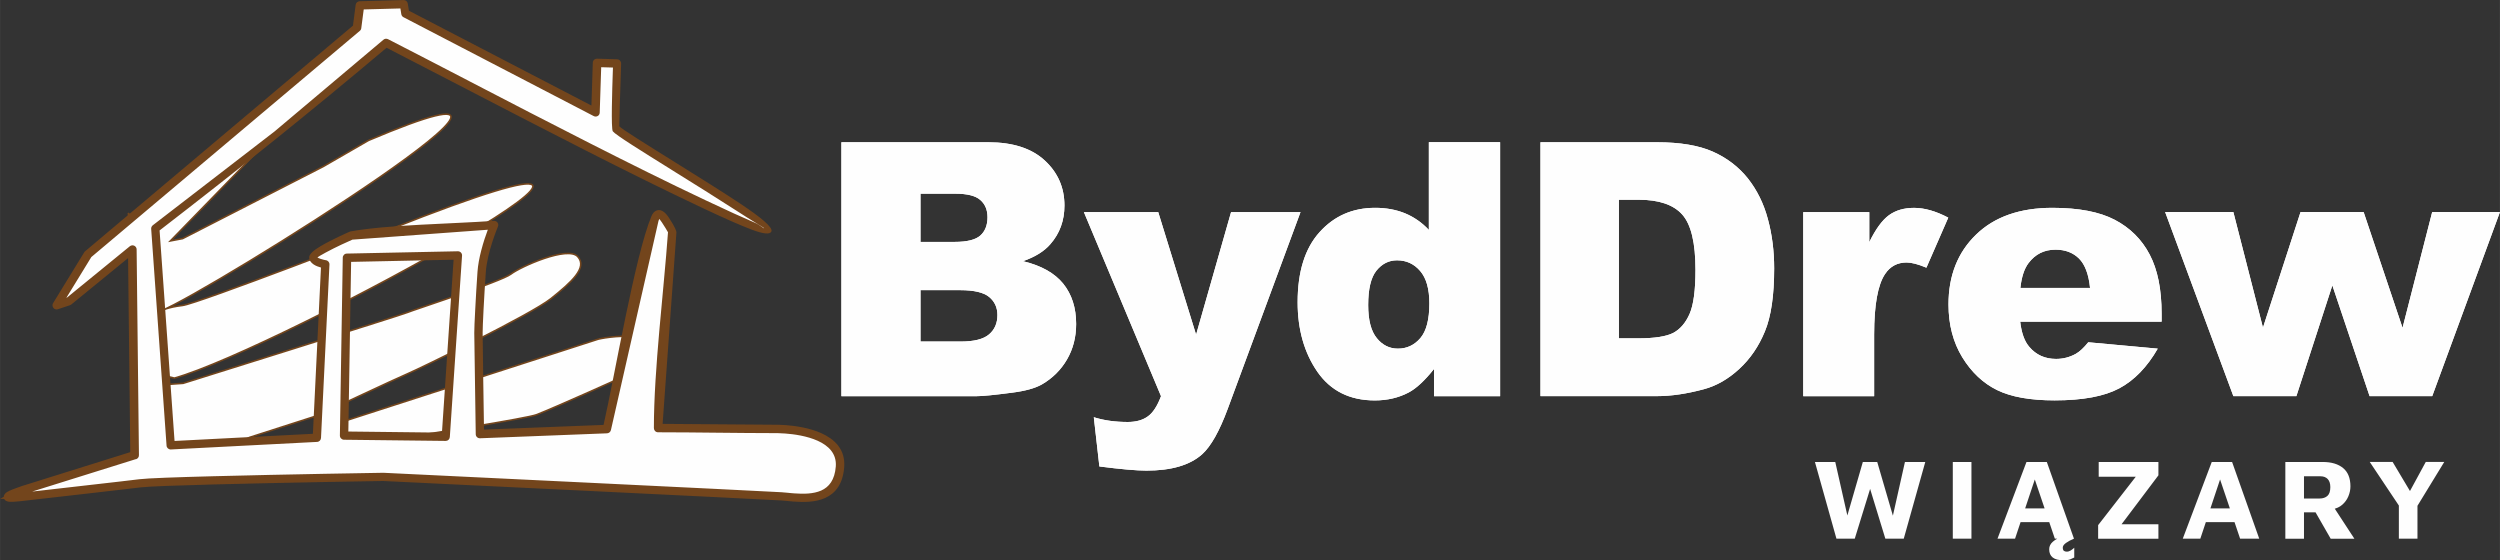 <?xml version="1.0" encoding="UTF-8"?>
<!DOCTYPE svg PUBLIC "-//W3C//DTD SVG 1.1//EN" "http://www.w3.org/Graphics/SVG/1.1/DTD/svg11.dtd">
<!-- Creator: CorelDRAW 2019 (64-Bit) -->
<svg xmlns="http://www.w3.org/2000/svg" xml:space="preserve" width="117.937mm" height="26.434mm" version="1.1" style="shape-rendering:geometricPrecision; text-rendering:geometricPrecision; image-rendering:optimizeQuality; fill-rule:evenodd; clip-rule:evenodd"
viewBox="0 0 52.962 11.871"
 xmlns:xlink="http://www.w3.org/1999/xlink">
 <rect x="0" y="0" width="52.962" height="11.871" fill="#333333" stroke="none"/>
 <defs>
  <style type="text/css">
   <![CDATA[
    .str0 {stroke:#73451C;stroke-width:0.034;stroke-miterlimit:22.926}
    .fil0 {fill:#FEFEFE}
    .fil1 {fill:#FEFEFE;fill-rule:nonzero}
    .fil2 {fill:#E31E24;fill-rule:nonzero}
    .fil3 {fill:#73451C;fill-rule:nonzero}
   ]]>
  </style>
 </defs>
 <g id="Layer_x0020_1">
  <path class="fil0" d="M2.72 4.525l0.616 5.554c0,0 7.647,-1.145 8.029,-1.293 0.382,-0.148 1.731,-0.756 1.731,-0.756l0.314 -0.45c0,0 0.566,-0.394 0.111,-0.443 -0.456,-0.049 -0.85,0.049 -0.85,0.049l-5.376 1.736 -0.581 0.259c0,0 -0.656,0.234 -0.754,0.234 -0.099,0 -1.108,0.111 -1.182,0.135 -0.074,0.025 0.505,-0.283 0.505,-0.283l1.45 -0.466c0,0 1.678,-0.79 1.912,-0.888 0.234,-0.099 2.598,-1.244 3.029,-1.589 0.431,-0.345 0.776,-0.653 0.566,-0.887 -0.209,-0.234 -1.207,0.209 -1.416,0.369 -0.209,0.16 -2.118,0.776 -2.192,0.813 -0.074,0.037 -4.753,1.502 -4.753,1.502l-0.358 0.025 -0.147 -0.21 0.32 0.074c2.233,-0.621 12.653,-6.346 4.569,-3.152 0,0 -4.076,1.576 -4.396,1.613 -0.32,0.037 -0.456,0.114 -0.456,0.114 1.016,-0.399 9.805,-5.901 4.397,-3.611l-0.96 0.554 -2.98 1.527 -0.259 0.049 1.985 -2.04 0.133 -0.607 -0.197 0.061c0,0 -0.727,0.837 -0.837,0.924 -0.111,0.086 -0.862,0.763 -0.862,0.763 0,0 -0.394,0.308 -0.48,0.369 -0.086,0.062 -0.222,0.123 -0.271,0.209 -0.049,0.086 -0.357,-0.259 -0.357,-0.259z"/>
  <path class="fil0" d="M0.503 10.377l2.345 -0.734 -0.049 -4.359 -1.342 1.096 -0.259 0.086 0.661 -1.079 5.699 -4.801 0.062 -0.474 0.93 -0.025 0.031 0.197 4.03 2.094 0.034 -1.048 0.424 0.013c-0.002,0.116 -0.05,1.347 -0.022,1.384 0.155,0.208 5.707,3.409 1.86,1.593 -2.116,-0.999 -4.511,-2.275 -6.732,-3.415l-2.309 1.946 -2.58 1.989 0.326 4.593 3.097 -0.16 0.179 -3.676c0,0 -0.252,-0.037 -0.252,-0.148 0,-0.111 0.806,-0.462 0.806,-0.462l3.023 -0.222c0,0 -0.233,0.547 -0.264,0.997 -0.031,0.45 -0.068,1.102 -0.068,1.287 0,0.185 0.031,2.143 0.031,2.143l2.691 -0.105 1.01 -4.439 0.014 -0.034c0,0 0.065,-0.183 0.215,0.046 0.151,0.229 0.145,0.252 0.145,0.252l-0.3 4.154 2.487 0.018c0,0 1.428,-0.025 1.367,0.8 -0.062,0.825 -0.874,0.653 -1.244,0.628 -0.369,-0.025 -8.435,-0.412 -8.435,-0.412 0,0 -4.655,0.074 -5.147,0.135 -0.382,0.048 -1.887,0.219 -2.546,0.293 -0.426,0.048 -0.262,-0.039 0.082,-0.155zm6.786 -1.148l2.155 0.025 0.259 -3.842 -2.352 0.049 -0.062 3.768z"/>
  <path class="fil1" d="M0.494 10.35l2.325 -0.727 -0.048 -4.278 -1.296 1.058c-0.003,0.003 -0.007,0.004 -0.01,0.005l-0.257 0.086c-0.015,0.005 -0.031,-0.003 -0.036,-0.018 -0.003,-0.008 -0.002,-0.017 0.003,-0.024l0.661 -1.079c0.002,-0.003 0.005,-0.006 0.008,-0.008l5.689 -4.793 0.06 -0.463c0.002,-0.014 0.014,-0.025 0.028,-0.025l0.93 -0.025c0.015,-0 0.028,0.011 0.029,0.025l0.028 0.182 3.977 2.067 0.032 -1.002c0.001,-0.016 0.014,-0.028 0.029,-0.028l0.424 0.013c0.016,0 0.028,0.014 0.028,0.029l-0.005 0.166c-0.012,0.364 -0.039,1.178 -0.023,1.2 0.044,0.059 0.591,0.399 1.22,0.791 0.934,0.582 2.047,1.274 1.997,1.379 -0.029,0.062 -0.416,-0.073 -1.392,-0.533 -1.572,-0.742 -3.298,-1.637 -4.993,-2.516 -0.586,-0.304 -1.169,-0.606 -1.723,-0.891 -1.655,1.395 -3.146,2.59 -4.863,3.913l0.323 4.55 3.043 -0.157 0.176 -3.625c-0.068,-0.014 -0.251,-0.061 -0.251,-0.172 0,-0.13 0.822,-0.487 0.824,-0.488 0.003,-0.001 0.006,-0.002 0.009,-0.002l3.023 -0.222c0.016,-0.001 0.029,0.011 0.031,0.027 0,0.005 -0.001,0.009 -0.002,0.013l-0 0c-0.005,0.013 -0.232,0.548 -0.262,0.988 -0.017,0.242 -0.035,0.543 -0.048,0.796 -0.011,0.218 -0.019,0.403 -0.019,0.488 0,0.181 0.026,1.87 0.03,2.113l2.639 -0.103 1.005 -4.418 0.002 -0.005 0.014 -0.034c0.006,-0.017 0.09,-0.225 0.266,0.042 0.156,0.237 0.149,0.268 0.149,0.268l-0.298 4.126 2.457 0.018c0.01,-0 1.46,-0.024 1.395,0.831 -0.051,0.683 -0.593,0.709 -1.004,0.678l-0.001 -0c-0.048,-0.004 -0.098,-0.008 -0.144,-0.013 -0.045,-0.004 -0.086,-0.008 -0.125,-0.011 -0.372,-0.025 -8.396,-0.411 -8.434,-0.412 -0.059,0.001 -4.653,0.074 -5.143,0.135 -0.189,0.024 -0.661,0.078 -1.169,0.137 -0.497,0.057 -1.044,0.119 -1.377,0.157 -0.127,0.014 -0.204,0.017 -0.241,0.01 -0.037,-0.007 -0.051,-0.024 -0.045,-0.05l0.001 -0.003c0.004,-0.014 0.019,-0.028 0.041,-0.042 0.052,-0.032 0.167,-0.076 0.314,-0.126l0.001 -0zm2.362 -0.679l-2.345 0.733c-0.13,0.044 -0.234,0.083 -0.288,0.112 0.039,0.001 0.102,-0.003 0.194,-0.013 0.325,-0.037 0.861,-0.098 1.377,-0.157 0.505,-0.058 0.976,-0.112 1.169,-0.137 0.49,-0.061 5.088,-0.135 5.149,-0.135l0.003 -0c0.023,0.001 8.069,0.388 8.435,0.412 0.037,0.002 0.08,0.007 0.127,0.011 0.044,0.004 0.091,0.009 0.143,0.013l0.001 0c0.386,0.029 0.895,0.006 0.942,-0.625 0.059,-0.794 -1.334,-0.77 -1.338,-0.77 -0.83,0 -1.66,-0.018 -2.49,-0.018 -0.016,-0.001 -0.028,-0.015 -0.027,-0.031l0.3 -4.153c-0,-0.004 -0.009,-0.037 -0.14,-0.236 -0.112,-0.17 -0.158,-0.067 -0.164,-0.053l-0.014 0.034 -1.009 4.437c-0.003,0.012 -0.014,0.022 -0.027,0.022l-2.691 0.105c-0.016,0 -0.029,-0.013 -0.029,-0.028 -0,-0.006 -0.031,-1.968 -0.031,-2.143 0,-0.085 0.008,-0.271 0.019,-0.491 0.013,-0.256 0.032,-0.557 0.048,-0.797 0.026,-0.379 0.193,-0.825 0.248,-0.963l-2.972 0.218c-0.064,0.028 -0.785,0.346 -0.785,0.433 0,0.082 0.208,0.116 0.227,0.119 0.015,0.002 0.026,0.015 0.025,0.03l-0.179 3.675c-0,0.015 -0.012,0.027 -0.027,0.028l-3.096 0.16c-0.016,0.001 -0.029,-0.011 -0.031,-0.027l-0.326 -4.593c-0.001,-0.009 0.003,-0.019 0.011,-0.025l2.58 -1.989 2.308 -1.944c0.009,-0.007 0.021,-0.009 0.032,-0.004 0.582,0.299 1.16,0.598 1.74,0.899 1.694,0.878 3.42,1.773 4.991,2.515 0.938,0.443 1.301,0.591 1.315,0.561 0.028,-0.059 -1.061,-0.737 -1.976,-1.306 -0.634,-0.395 -1.185,-0.737 -1.235,-0.805 -0.028,-0.038 -0.001,-0.866 0.011,-1.236l0.004 -0.137 -0.367 -0.011 -0.033 1.017c0,0.005 -0.001,0.01 -0.003,0.015 -0.007,0.014 -0.025,0.02 -0.039,0.012l-4.03 -2.094c-0.008,-0.004 -0.014,-0.012 -0.015,-0.021l-0.027 -0.172 -0.88 0.023 -0.058 0.45c-0.001,0.007 -0.004,0.013 -0.01,0.018l-5.696 4.798 -0.618 1.008 0.179 -0.06 1.338 -1.093c0.005,-0.004 0.011,-0.006 0.018,-0.006 0.016,-0 0.029,0.013 0.029,0.028l0.049 4.357c0.001,0.013 -0.007,0.026 -0.02,0.03zm4.462 -0.47l2.099 0.024 0.255 -3.784 -2.293 0.048 -0.061 3.712zm2.126 0.082l-2.155 -0.025c-0.016,-0 -0.029,-0.013 -0.028,-0.029l0.061 -3.768c0,-0.015 0.013,-0.028 0.028,-0.029l2.355 -0.049c0.016,0.001 0.028,0.015 0.027,0.03l-0.259 3.842c-0.001,0.015 -0.014,0.027 -0.029,0.027z"/>
  <path class="fil1" d="M17.825 3.014l3.114 0c0.518,0 0.916,0.129 1.194,0.386 0.278,0.257 0.417,0.575 0.417,0.954 0,0.318 -0.099,0.591 -0.298,0.818 -0.131,0.153 -0.326,0.272 -0.58,0.361 0.387,0.093 0.67,0.252 0.853,0.478 0.182,0.227 0.273,0.511 0.273,0.853 0,0.279 -0.065,0.53 -0.194,0.752 -0.13,0.223 -0.308,0.398 -0.532,0.528 -0.14,0.08 -0.35,0.139 -0.632,0.175 -0.374,0.049 -0.622,0.074 -0.745,0.074l-2.87 0 0 -5.379zm1.675 2.111l0.725 0c0.259,0 0.441,-0.045 0.542,-0.134 0.101,-0.09 0.153,-0.219 0.153,-0.388 0,-0.157 -0.051,-0.279 -0.153,-0.367 -0.101,-0.089 -0.279,-0.133 -0.531,-0.133l-0.736 0 0 1.022zm0 2.111l0.848 0c0.287,0 0.488,-0.051 0.606,-0.153 0.118,-0.101 0.176,-0.237 0.176,-0.408 0,-0.159 -0.058,-0.287 -0.174,-0.383 -0.116,-0.096 -0.321,-0.145 -0.612,-0.145l-0.844 0 0 1.089zm3.462 -2.742l1.575 0 0.802 2.596 0.741 -2.596 1.471 0 -1.542 4.168c-0.175,0.473 -0.356,0.792 -0.538,0.958 -0.259,0.234 -0.654,0.35 -1.184,0.35 -0.215,0 -0.547,-0.03 -0.997,-0.088l-0.118 -1.043c0.215,0.068 0.455,0.101 0.719,0.101 0.176,0 0.319,-0.04 0.428,-0.12 0.109,-0.079 0.2,-0.222 0.277,-0.427l-1.634 -3.9zm8.818 -1.48l0 5.379 -1.4 0 0 -0.577c-0.195,0.245 -0.374,0.412 -0.536,0.498 -0.214,0.113 -0.455,0.169 -0.719,0.169 -0.53,0 -0.935,-0.202 -1.216,-0.606 -0.279,-0.404 -0.419,-0.896 -0.419,-1.474 0,-0.647 0.155,-1.142 0.465,-1.485 0.309,-0.343 0.701,-0.515 1.178,-0.515 0.233,0 0.443,0.039 0.632,0.116 0.19,0.079 0.358,0.195 0.505,0.352l0 -1.858 1.51 0zm-1.499 3.414c0,-0.307 -0.065,-0.536 -0.194,-0.686 -0.129,-0.151 -0.293,-0.227 -0.491,-0.227 -0.173,0 -0.318,0.073 -0.436,0.218 -0.116,0.144 -0.175,0.387 -0.175,0.729 0,0.319 0.06,0.552 0.182,0.701 0.12,0.149 0.27,0.223 0.448,0.223 0.19,0 0.348,-0.075 0.476,-0.224 0.127,-0.15 0.19,-0.394 0.19,-0.734zm2.355 -3.414l2.47 0c0.486,0 0.88,0.066 1.179,0.198 0.299,0.133 0.547,0.322 0.744,0.568 0.195,0.248 0.337,0.535 0.424,0.863 0.089,0.328 0.133,0.675 0.133,1.042 0,0.575 -0.065,1.02 -0.197,1.337 -0.13,0.317 -0.312,0.582 -0.545,0.796 -0.233,0.214 -0.482,0.357 -0.749,0.428 -0.364,0.098 -0.695,0.146 -0.99,0.146l-2.47 0 0 -5.379zm1.66 1.217l0 2.937 0.408 0c0.348,0 0.596,-0.039 0.744,-0.115 0.146,-0.078 0.262,-0.212 0.346,-0.403 0.084,-0.193 0.125,-0.503 0.125,-0.934 0,-0.57 -0.093,-0.959 -0.279,-1.169 -0.186,-0.21 -0.496,-0.316 -0.928,-0.316l-0.416 0zm3.905 0.263l1.4 0 0 0.636c0.135,-0.277 0.274,-0.467 0.417,-0.571 0.144,-0.104 0.321,-0.155 0.531,-0.155 0.222,0 0.463,0.069 0.725,0.207l-0.463 1.06c-0.176,-0.074 -0.317,-0.11 -0.419,-0.11 -0.195,0 -0.348,0.081 -0.456,0.243 -0.154,0.228 -0.232,0.655 -0.232,1.28l0 1.31 -1.502 0 0 -3.899zm7.595 2.321l-2.998 0c0.028,0.239 0.091,0.418 0.195,0.536 0.144,0.169 0.333,0.253 0.566,0.253 0.148,0 0.288,-0.036 0.419,-0.109 0.081,-0.046 0.169,-0.128 0.262,-0.244l1.472 0.135c-0.225,0.391 -0.497,0.672 -0.815,0.841 -0.318,0.17 -0.775,0.255 -1.37,0.255 -0.517,0 -0.923,-0.073 -1.22,-0.219 -0.295,-0.145 -0.541,-0.377 -0.736,-0.694 -0.194,-0.318 -0.292,-0.691 -0.292,-1.119 0,-0.61 0.195,-1.104 0.586,-1.481 0.389,-0.377 0.929,-0.566 1.616,-0.566 0.558,0 0.998,0.085 1.321,0.254 0.323,0.169 0.57,0.413 0.739,0.735 0.169,0.321 0.253,0.739 0.253,1.253l0 0.169zm-1.518 -0.714c-0.029,-0.29 -0.108,-0.498 -0.234,-0.624 -0.127,-0.125 -0.292,-0.188 -0.498,-0.188 -0.238,0 -0.428,0.095 -0.571,0.284 -0.09,0.118 -0.148,0.293 -0.173,0.527l1.476 0zm1.592 -1.608l1.444 0 0.627 2.448 0.796 -2.448 1.337 0 0.824 2.452 0.628 -2.452 1.435 0 -1.434 3.899 -1.327 0 -0.789 -2.346 -0.762 2.346 -1.335 0 -1.445 -3.899z"/>
  <path class="fil1" d="M38.905 11.412l-0.456 -1.625 0.431 0 0.285 1.262 -0.066 0 0.365 -1.262 0.305 0 0.373 1.279 -0.073 0 0.287 -1.279 0.431 0 -0.456 1.625 -0.39 0 -0.358 -1.17 0.071 0 -0.361 1.17 -0.39 0zm2.465 0l0 -1.625 0.395 0 0 1.625 -0.395 0zm0.947 0l0.614 -1.625 0.431 0 0.575 1.625 -0.405 0 -0.519 -1.533 0.193 -0.017 -0.517 1.55 -0.373 0zm0.346 -0.351l0.08 -0.29 0.738 0 0.036 0.29 -0.855 0zm1.058 0.809c-0.106,0 -0.184,-0.019 -0.234,-0.059 -0.05,-0.039 -0.075,-0.098 -0.075,-0.175 0,-0.062 0.026,-0.115 0.079,-0.161 0.053,-0.045 0.123,-0.085 0.211,-0.119l0.234 0.056c-0.067,0.028 -0.123,0.058 -0.168,0.09 -0.045,0.033 -0.068,0.065 -0.068,0.098 0,0.034 0.008,0.057 0.023,0.069 0.015,0.012 0.036,0.018 0.062,0.018 0.029,0 0.057,-0.009 0.084,-0.026 0.027,-0.017 0.052,-0.036 0.074,-0.057l0 0.207c-0.024,0.013 -0.053,0.026 -0.086,0.039 -0.033,0.013 -0.078,0.019 -0.135,0.019zm0.728 -0.458l0 -0.287 0.86 -1.106 0.102 0.08 -0.95 0 0 -0.312 1.265 0 0 0.283 -0.819 1.087 -0.129 -0.051 0.948 0 0 0.307 -1.277 0zm1.793 0l0.614 -1.625 0.431 0 0.575 1.625 -0.405 0 -0.519 -1.533 0.193 -0.017 -0.517 1.55 -0.373 0zm0.346 -0.351l0.08 -0.29 0.738 0 0.037 0.29 -0.855 0zm1.827 0.351l0 -1.625 0.792 0c0.184,0 0.327,0.043 0.431,0.128 0.104,0.085 0.156,0.215 0.156,0.389 0,0.071 -0.015,0.142 -0.044,0.211 -0.029,0.069 -0.072,0.128 -0.129,0.178 -0.057,0.05 -0.128,0.082 -0.214,0.096l-0.024 -0.134 0.495 0.758 -0.502 0 -0.407 -0.709 0.175 0.149 -0.334 0 0 0.56 -0.395 0zm0.395 -0.851l0.331 0c0.07,0 0.125,-0.019 0.166,-0.056 0.041,-0.037 0.061,-0.099 0.061,-0.185 0,-0.075 -0.018,-0.132 -0.055,-0.171 -0.037,-0.039 -0.088,-0.059 -0.155,-0.059l-0.348 0 0 0.47zm2.01 0.851l0 -0.702 -0.617 -0.924 0.485 0 0.463 0.777 -0.183 0 0.422 -0.777 0.392 0 -0.624 1.021 0.056 -0.209 0 0.814 -0.395 0z"/>
  <path class="fil0 str0" d="M2.72 4.525l0.616 5.554c0,0 7.647,-1.145 8.029,-1.293 0.382,-0.148 1.731,-0.756 1.731,-0.756l0.314 -0.45c0,0 0.566,-0.394 0.111,-0.443 -0.456,-0.049 -0.85,0.049 -0.85,0.049l-5.376 1.736 -0.581 0.259c0,0 -0.656,0.234 -0.754,0.234 -0.099,0 -1.108,0.111 -1.182,0.135 -0.074,0.025 0.505,-0.283 0.505,-0.283l1.45 -0.466c0,0 1.678,-0.79 1.912,-0.888 0.234,-0.099 2.598,-1.244 3.029,-1.589 0.431,-0.345 0.776,-0.653 0.566,-0.887 -0.209,-0.234 -1.207,0.209 -1.416,0.369 -0.209,0.16 -2.118,0.776 -2.192,0.813 -0.074,0.037 -4.753,1.502 -4.753,1.502l-0.358 0.025 -0.147 -0.21 0.32 0.074c2.233,-0.621 12.653,-6.346 4.569,-3.152 0,0 -4.076,1.576 -4.396,1.613 -0.32,0.037 -0.456,0.114 -0.456,0.114 1.016,-0.399 9.805,-5.901 4.397,-3.611l-0.96 0.554 -2.98 1.527 -0.259 0.049 1.985 -2.04 0.133 -0.607 -0.197 0.061c0,0 -0.727,0.837 -0.837,0.924 -0.111,0.086 -0.862,0.763 -0.862,0.763 0,0 -0.394,0.308 -0.48,0.369 -0.086,0.062 -0.222,0.123 -0.271,0.209 -0.049,0.086 -0.357,-0.259 -0.357,-0.259z"/>
  <path class="fil0" d="M0.503 10.377l2.345 -0.734 -0.049 -4.359 -1.342 1.096 -0.259 0.086 0.661 -1.079 5.699 -4.801 0.062 -0.474 0.93 -0.025 0.031 0.197 4.03 2.094 0.034 -1.048 0.424 0.013c-0.002,0.116 -0.05,1.347 -0.022,1.384 0.155,0.208 5.707,3.409 1.86,1.593 -2.116,-0.999 -4.511,-2.275 -6.732,-3.415l-2.309 1.946 -2.58 1.989 0.326 4.593 3.097 -0.16 0.179 -3.676c0,0 -0.252,-0.037 -0.252,-0.148 0,-0.111 0.806,-0.462 0.806,-0.462l3.023 -0.222c0,0 -0.233,0.547 -0.264,0.997 -0.031,0.45 -0.068,1.102 -0.068,1.287 0,0.185 0.031,2.143 0.031,2.143l2.691 -0.105 1.01 -4.439 0.014 -0.034c0,0 0.065,-0.183 0.215,0.046 0.151,0.229 0.145,0.252 0.145,0.252l-0.3 4.154 2.487 0.018c0,0 1.428,-0.025 1.367,0.8 -0.062,0.825 -0.874,0.653 -1.244,0.628 -0.369,-0.025 -8.435,-0.412 -8.435,-0.412 0,0 -4.655,0.074 -5.147,0.135 -0.382,0.048 -1.887,0.219 -2.546,0.293 -0.426,0.048 -0.262,-0.039 0.082,-0.155zm6.786 -1.148l2.155 0.025 0.259 -3.842 -2.352 0.049 -0.062 3.768z"/>
  <path class="fil2" d="M0.494 10.35l2.325 -0.727 -0.048 -4.278 -1.296 1.058c-0.003,0.003 -0.007,0.004 -0.01,0.005l-0.257 0.086c-0.015,0.005 -0.031,-0.003 -0.036,-0.018 -0.003,-0.008 -0.002,-0.017 0.003,-0.024l0.661 -1.079c0.002,-0.003 0.005,-0.006 0.008,-0.008l5.689 -4.793 0.06 -0.463c0.002,-0.014 0.014,-0.025 0.028,-0.025l0.93 -0.025c0.015,-0 0.028,0.011 0.029,0.025l0.028 0.182 3.977 2.067 0.032 -1.002c0.001,-0.016 0.014,-0.028 0.029,-0.028l0.424 0.013c0.016,0 0.028,0.014 0.028,0.029l-0.005 0.166c-0.012,0.364 -0.039,1.178 -0.023,1.2 0.044,0.059 0.591,0.399 1.22,0.791 0.934,0.582 2.047,1.274 1.997,1.379 -0.029,0.062 -0.416,-0.073 -1.392,-0.533 -1.572,-0.742 -3.298,-1.637 -4.993,-2.516 -0.586,-0.304 -1.169,-0.606 -1.723,-0.891 -1.655,1.395 -3.146,2.59 -4.863,3.913l0.323 4.55 3.043 -0.157 0.176 -3.625c-0.068,-0.014 -0.251,-0.061 -0.251,-0.172 0,-0.13 0.822,-0.487 0.824,-0.488 0.003,-0.001 0.006,-0.002 0.009,-0.002l3.023 -0.222c0.016,-0.001 0.029,0.011 0.031,0.027 0,0.005 -0.001,0.009 -0.002,0.013l-0 0c-0.005,0.013 -0.232,0.548 -0.262,0.988 -0.017,0.242 -0.035,0.543 -0.048,0.796 -0.011,0.218 -0.019,0.403 -0.019,0.488 0,0.181 0.026,1.87 0.03,2.113l2.639 -0.103 1.005 -4.418 0.002 -0.005 0.014 -0.034c0.006,-0.017 0.09,-0.225 0.266,0.042 0.156,0.237 0.149,0.268 0.149,0.268l-0.298 4.126 2.457 0.018c0.01,-0 1.46,-0.024 1.395,0.831 -0.051,0.683 -0.593,0.709 -1.004,0.678l-0.001 -0c-0.048,-0.004 -0.098,-0.008 -0.144,-0.013 -0.045,-0.004 -0.086,-0.008 -0.125,-0.011 -0.372,-0.025 -8.396,-0.411 -8.434,-0.412 -0.059,0.001 -4.653,0.074 -5.143,0.135 -0.189,0.024 -0.661,0.078 -1.169,0.137 -0.497,0.057 -1.044,0.119 -1.377,0.157 -0.127,0.014 -0.204,0.017 -0.241,0.01 -0.037,-0.007 -0.051,-0.024 -0.045,-0.05l0.001 -0.003c0.004,-0.014 0.019,-0.028 0.041,-0.042 0.052,-0.032 0.167,-0.076 0.314,-0.126l0.001 -0zm2.362 -0.679l-2.345 0.733c-0.13,0.044 -0.234,0.083 -0.288,0.112 0.039,0.001 0.102,-0.003 0.194,-0.013 0.325,-0.037 0.861,-0.098 1.377,-0.157 0.505,-0.058 0.976,-0.112 1.169,-0.137 0.49,-0.061 5.088,-0.135 5.149,-0.135l0.003 -0c0.023,0.001 8.069,0.388 8.435,0.412 0.037,0.002 0.08,0.007 0.127,0.011 0.044,0.004 0.091,0.009 0.143,0.013l0.001 0c0.386,0.029 0.895,0.006 0.942,-0.625 0.059,-0.794 -1.334,-0.77 -1.338,-0.77 -0.83,0 -1.66,-0.018 -2.49,-0.018 -0.016,-0.001 -0.028,-0.015 -0.027,-0.031l0.3 -4.153c-0,-0.004 -0.009,-0.037 -0.14,-0.236 -0.112,-0.17 -0.158,-0.067 -0.164,-0.053l-0.014 0.034 -1.009 4.437c-0.003,0.012 -0.014,0.022 -0.027,0.022l-2.691 0.105c-0.016,0 -0.029,-0.013 -0.029,-0.028 -0,-0.006 -0.031,-1.968 -0.031,-2.143 0,-0.085 0.008,-0.271 0.019,-0.491 0.013,-0.256 0.032,-0.557 0.048,-0.797 0.026,-0.379 0.193,-0.825 0.248,-0.963l-2.972 0.218c-0.064,0.028 -0.785,0.346 -0.785,0.433 0,0.082 0.208,0.116 0.227,0.119 0.015,0.002 0.026,0.015 0.025,0.03l-0.179 3.675c-0,0.015 -0.012,0.027 -0.027,0.028l-3.096 0.16c-0.016,0.001 -0.029,-0.011 -0.031,-0.027l-0.326 -4.593c-0.001,-0.009 0.003,-0.019 0.011,-0.025l2.58 -1.989 2.308 -1.944c0.009,-0.007 0.021,-0.009 0.032,-0.004 0.582,0.299 1.16,0.598 1.74,0.899 1.694,0.878 3.42,1.773 4.991,2.515 0.938,0.443 1.301,0.591 1.315,0.561 0.028,-0.059 -1.061,-0.737 -1.976,-1.306 -0.634,-0.395 -1.185,-0.737 -1.235,-0.805 -0.028,-0.038 -0.001,-0.866 0.011,-1.236l0.004 -0.137 -0.367 -0.011 -0.033 1.017c0,0.005 -0.001,0.01 -0.003,0.015 -0.007,0.014 -0.025,0.02 -0.039,0.012l-4.03 -2.094c-0.008,-0.004 -0.014,-0.012 -0.015,-0.021l-0.027 -0.172 -0.88 0.023 -0.058 0.45c-0.001,0.007 -0.004,0.013 -0.01,0.018l-5.696 4.798 -0.618 1.008 0.179 -0.06 1.338 -1.093c0.005,-0.004 0.011,-0.006 0.018,-0.006 0.016,-0 0.029,0.013 0.029,0.028l0.049 4.357c0.001,0.013 -0.007,0.026 -0.02,0.03zm4.462 -0.47l2.099 0.024 0.255 -3.784 -2.293 0.048 -0.061 3.712zm2.126 0.082l-2.155 -0.025c-0.016,-0 -0.029,-0.013 -0.028,-0.029l0.061 -3.768c0,-0.015 0.013,-0.028 0.028,-0.029l2.355 -0.049c0.016,0.001 0.028,0.015 0.027,0.03l-0.259 3.842c-0.001,0.015 -0.014,0.027 -0.029,0.027z"/>
  <path class="fil3" d="M0.476 10.293l2.283 -0.714 -0.046 -4.111 -1.201 0.981c-0.005,0.004 -0.01,0.007 -0.015,0.01 -0.006,0.003 -0.011,0.005 -0.016,0.007l-0.255 0.085c-0.023,0.008 -0.047,0.005 -0.067,-0.005 -0.011,-0.006 -0.021,-0.014 -0.029,-0.023l-0.001 0 0.001 -0.001c-0.006,-0.008 -0.011,-0.017 -0.014,-0.027 -0.004,-0.013 -0.005,-0.025 -0.004,-0.037 0.002,-0.013 0.006,-0.026 0.012,-0.036l0.661 -1.079c0.003,-0.005 0.007,-0.01 0.011,-0.014 0.004,-0.005 0.009,-0.008 0.013,-0.011l5.668 -4.775 0.057 -0.44c0.003,-0.022 0.013,-0.041 0.028,-0.054 0.015,-0.014 0.035,-0.022 0.057,-0.023l0.93 -0.025c0.023,-0 0.044,0.008 0.06,0.021 0.016,0.014 0.027,0.034 0.03,0.056l0.023 0.149 3.867 2.009 0.029 -0.908c0.001,-0.024 0.011,-0.046 0.028,-0.061 0.016,-0.015 0.039,-0.024 0.063,-0.024l0.424 0.013c0.024,0.001 0.046,0.011 0.061,0.027 0.015,0.017 0.025,0.039 0.024,0.063l-0.005 0.172c-0.012,0.36 -0.038,1.151 -0.034,1.157 0.037,0.05 0.578,0.387 1.2,0.774l0.003 0.002c0.467,0.291 0.979,0.61 1.369,0.869 0.414,0.276 0.692,0.498 0.65,0.586 -0.029,0.062 -0.157,0.056 -0.415,-0.041 -0.225,-0.084 -0.567,-0.234 -1.055,-0.464 -1.572,-0.742 -3.297,-1.637 -4.99,-2.514l-0.005 -0.003c-0.586,-0.304 -1.168,-0.606 -1.687,-0.872 -0.819,0.69 -1.596,1.33 -2.379,1.959 -0.786,0.632 -1.581,1.256 -2.43,1.911l0.317 4.46 2.931 -0.152 0.171 -3.522c-0.048,-0.013 -0.11,-0.034 -0.159,-0.068 -0.052,-0.036 -0.091,-0.085 -0.091,-0.15 0,-0.069 0.104,-0.153 0.243,-0.235 0.241,-0.143 0.6,-0.3 0.617,-0.307 0.004,-0.002 0.009,-0.003 0.014,-0.005 0.793,-0.144 2.177,-0.161 3.038,-0.224 0.024,-0.002 0.047,0.007 0.064,0.021 0.017,0.015 0.029,0.036 0.03,0.06 0,0.007 0,0.014 -0.001,0.02 -0.001,0.007 -0.003,0.013 -0.006,0.02l-0 0.001c-0.009,0.022 -0.228,0.542 -0.257,0.968 -0.009,0.126 -0.018,0.265 -0.026,0.402 -0.008,0.136 -0.016,0.272 -0.022,0.394 -0.006,0.115 -0.011,0.22 -0.014,0.304 -0.003,0.075 -0.005,0.138 -0.005,0.181 0,0.182 0.023,1.67 0.029,2.051l2.533 -0.099c0.237,-1.044 0.666,-3.585 1.014,-4.422 0.004,-0.01 0.018,-0.042 0.041,-0.07 0.021,-0.025 0.049,-0.047 0.086,-0.056 0.038,-0.009 0.081,-0.003 0.129,0.031 0.034,0.024 0.072,0.064 0.114,0.127 0.143,0.217 0.158,0.288 0.159,0.305l0.001 0 -0.293 4.063 2.392 0.018c0.006,-0 0.093,-0.001 0.215,0.008 0.198,0.015 0.5,0.056 0.755,0.171 0.266,0.12 0.481,0.317 0.487,0.644 0,0.024 -0,0.048 -0.002,0.072 -0.027,0.368 -0.19,0.56 -0.402,0.656 -0.205,0.093 -0.453,0.092 -0.666,0.077l-0.001 -0c-0.042,-0.003 -0.093,-0.008 -0.142,-0.013l-0.007 -0.001c-0.041,-0.004 -0.08,-0.008 -0.12,-0.01 -0.365,-0.024 -7.917,-0.388 -8.408,-0.411l-0.024 -0.001c-0.089,0.001 -2.095,0.034 -3.586,0.073 -0.759,0.02 -1.384,0.042 -1.548,0.062 -0.083,0.01 -0.233,0.028 -0.423,0.05l-0.747 0.086 -1.378 0.157c-0.063,0.007 -0.114,0.011 -0.156,0.013 -0.045,0.002 -0.079,0 -0.102,-0.004l-0.006 -0.001c-0.029,-0.006 -0.052,-0.019 -0.067,-0.037 -0.005,-0.006 -0.009,-0.012 -0.013,-0.019l-0.086 -0.003 0.077 -0.041c0.001,-0.009 0.002,-0.019 0.005,-0.028 0.005,-0.016 0.015,-0.031 0.028,-0.045 0.01,-0.011 0.024,-0.021 0.039,-0.03 0.028,-0.017 0.07,-0.037 0.124,-0.058 0.055,-0.022 0.124,-0.047 0.201,-0.073l0.002 -0.001zm2.398 -0.565l-2.194 0.686c0.619,-0.07 1.237,-0.141 1.855,-0.212 0.179,-0.021 0.327,-0.039 0.421,-0.05 0.165,-0.021 0.795,-0.043 1.562,-0.063 1.51,-0.04 3.553,-0.072 3.594,-0.073 0.011,-0 0.022,0.001 0.033,0.001 0.509,0.025 8.058,0.388 8.41,0.411 0.035,0.002 0.079,0.007 0.127,0.011 0.02,0 0.049,0.005 0.07,0.007l0.075 0.006c0.186,0.014 0.401,0.015 0.57,-0.06 0.163,-0.073 0.287,-0.221 0.309,-0.51 0.041,-0.547 -0.705,-0.671 -1.073,-0.698 -0.122,-0.009 -0.201,-0.008 -0.204,-0.008l-0.001 0c-0.395,0 -0.82,-0.005 -1.246,-0.009 -0.405,-0.004 -0.81,-0.009 -1.244,-0.009l-0.004 -0c-0.024,-0.002 -0.046,-0.013 -0.06,-0.03 -0.014,-0.016 -0.022,-0.037 -0.022,-0.06 0,-1.245 0.207,-2.867 0.299,-4.148 -0.001,-0.001 -0.005,-0.006 -0.013,-0.021 -0.018,-0.033 -0.053,-0.09 -0.116,-0.187 -0.038,-0.058 -0.053,-0.072 -0.059,-0.07 -0.002,0 -0,0.005 -0.001,0.007l-0.012 0.03 -1.008 4.432c-0.004,0.019 -0.015,0.036 -0.03,0.049 -0.014,0.012 -0.033,0.019 -0.053,0.02l-2.693 0.105c-0.024,0 -0.046,-0.009 -0.062,-0.025 -0.016,-0.016 -0.026,-0.037 -0.026,-0.062l-0.001 -0.069c-0.005,-0.353 -0.03,-1.933 -0.03,-2.075 0,-0.038 0.002,-0.103 0.005,-0.187 0.004,-0.089 0.009,-0.194 0.015,-0.308 0.007,-0.128 0.015,-0.264 0.022,-0.396 0.009,-0.143 0.018,-0.282 0.026,-0.402 0.01,-0.148 0.041,-0.306 0.079,-0.453 0.045,-0.176 0.1,-0.335 0.14,-0.441l-2.869 0.21c-0.067,0.029 -0.362,0.161 -0.567,0.274 -0.099,0.054 -0.172,0.097 -0.172,0.101 0,0.008 0.033,0.021 0.067,0.033 0.046,0.016 0.093,0.025 0.107,0.027 0.023,0.002 0.043,0.014 0.058,0.03 0.014,0.016 0.022,0.038 0.021,0.061l-0.179 3.675c-0.001,0.022 -0.01,0.043 -0.025,0.058 -0.015,0.015 -0.035,0.025 -0.058,0.026l-3.095 0.16c-0.024,0.002 -0.047,-0.007 -0.064,-0.021 -0.017,-0.015 -0.029,-0.036 -0.03,-0.06l-0.326 -4.594c-0.001,-0.014 0.002,-0.028 0.008,-0.041 0.006,-0.013 0.015,-0.024 0.027,-0.034l2.58 -1.988 2.305 -1.942c0.013,-0.011 0.029,-0.019 0.047,-0.021 0.017,-0.002 0.034,0.001 0.051,0.009 0.605,0.31 1.165,0.601 1.728,0.893l0.013 0.007c0.848,0.44 1.704,0.884 2.541,1.308 0.839,0.426 1.662,0.835 2.448,1.206 0.47,0.222 0.794,0.369 1.002,0.457 0.173,0.073 0.227,0.15 0.235,0.132 0.003,-0.006 -0.256,-0.155 -0.613,-0.387 -0.378,-0.245 -0.881,-0.558 -1.34,-0.844l-0.004 -0.003c-0.637,-0.397 -1.191,-0.741 -1.248,-0.817 -0.04,-0.054 -0.013,-0.889 -0,-1.268l0.003 -0.083 -0.249 -0.007 -0.031 0.955c0,0.007 -0.001,0.014 -0.002,0.021l-0 0c-0.002,0.007 -0.004,0.015 -0.007,0.021l-0 0.001c-0.011,0.022 -0.03,0.037 -0.052,0.043 -0.021,0.007 -0.045,0.005 -0.067,-0.006l-4.031 -2.095c-0.012,-0.006 -0.022,-0.015 -0.03,-0.027 -0.007,-0.011 -0.013,-0.023 -0.015,-0.037l-0.019 -0.121 -0.777 0.021 -0.052 0.399c-0.001,0.011 -0.005,0.021 -0.01,0.03l-0 0c-0.005,0.009 -0.012,0.018 -0.021,0.025l-5.688 4.792 -0.528 0.862 0.014 -0.005 1.33 -1.086c0.007,-0.006 0.016,-0.011 0.026,-0.015l0.001 -0c0.009,-0.003 0.019,-0.005 0.029,-0.005 0.024,0 0.046,0.01 0.062,0.026 0.016,0.016 0.026,0.037 0.026,0.062l0.049 4.353c0.002,0.02 -0.004,0.04 -0.015,0.056 -0.011,0.016 -0.027,0.029 -0.047,0.035zm4.504 -0.586l1.984 0.023 0.247 -3.663 -2.171 0.046 -0.059 3.595zm2.065 0.199l-2.156 -0.025c-0.024,-0 -0.046,-0.011 -0.062,-0.027 -0.016,-0.016 -0.025,-0.038 -0.025,-0.063l0.061 -3.768c0,-0.024 0.01,-0.045 0.025,-0.06 0.016,-0.016 0.037,-0.026 0.061,-0.026l2.359 -0.049c0.025,0.002 0.046,0.013 0.061,0.03 0.015,0.017 0.023,0.039 0.021,0.064l-0.259 3.842c-0.002,0.023 -0.012,0.044 -0.028,0.059 -0.016,0.015 -0.037,0.023 -0.06,0.023z"/>
  <path class="fil1" d="M17.825 3.014l3.114 0c0.518,0 0.916,0.129 1.194,0.386 0.278,0.257 0.417,0.575 0.417,0.954 0,0.318 -0.099,0.591 -0.298,0.818 -0.131,0.153 -0.326,0.272 -0.58,0.361 0.387,0.093 0.67,0.252 0.853,0.478 0.182,0.227 0.273,0.511 0.273,0.853 0,0.279 -0.065,0.53 -0.194,0.752 -0.13,0.223 -0.308,0.398 -0.532,0.528 -0.14,0.08 -0.35,0.139 -0.632,0.175 -0.374,0.049 -0.622,0.074 -0.745,0.074l-2.87 0 0 -5.379zm1.675 2.111l0.725 0c0.259,0 0.441,-0.045 0.542,-0.134 0.101,-0.09 0.153,-0.219 0.153,-0.388 0,-0.157 -0.051,-0.279 -0.153,-0.367 -0.101,-0.089 -0.279,-0.133 -0.531,-0.133l-0.736 0 0 1.022zm0 2.111l0.848 0c0.287,0 0.488,-0.051 0.606,-0.153 0.118,-0.101 0.176,-0.237 0.176,-0.408 0,-0.159 -0.058,-0.287 -0.174,-0.383 -0.116,-0.096 -0.321,-0.145 -0.612,-0.145l-0.844 0 0 1.089zm3.462 -2.742l1.575 0 0.802 2.596 0.741 -2.596 1.471 0 -1.542 4.168c-0.175,0.473 -0.356,0.792 -0.538,0.958 -0.259,0.234 -0.654,0.35 -1.184,0.35 -0.215,0 -0.547,-0.03 -0.997,-0.088l-0.118 -1.043c0.215,0.068 0.455,0.101 0.719,0.101 0.176,0 0.319,-0.04 0.428,-0.12 0.109,-0.079 0.2,-0.222 0.277,-0.427l-1.634 -3.9zm8.818 -1.48l0 5.379 -1.4 0 0 -0.577c-0.195,0.245 -0.374,0.412 -0.536,0.498 -0.214,0.113 -0.455,0.169 -0.719,0.169 -0.53,0 -0.935,-0.202 -1.216,-0.606 -0.279,-0.404 -0.419,-0.896 -0.419,-1.474 0,-0.647 0.155,-1.142 0.465,-1.485 0.309,-0.343 0.701,-0.515 1.178,-0.515 0.233,0 0.443,0.039 0.632,0.116 0.19,0.079 0.358,0.195 0.505,0.352l0 -1.858 1.51 0zm-1.499 3.414c0,-0.307 -0.065,-0.536 -0.194,-0.686 -0.129,-0.151 -0.293,-0.227 -0.491,-0.227 -0.173,0 -0.318,0.073 -0.436,0.218 -0.116,0.144 -0.175,0.387 -0.175,0.729 0,0.319 0.06,0.552 0.182,0.701 0.12,0.149 0.27,0.223 0.448,0.223 0.19,0 0.348,-0.075 0.476,-0.224 0.127,-0.15 0.19,-0.394 0.19,-0.734zm2.355 -3.414l2.47 0c0.486,0 0.88,0.066 1.179,0.198 0.299,0.133 0.547,0.322 0.744,0.568 0.195,0.248 0.337,0.535 0.424,0.863 0.089,0.328 0.133,0.675 0.133,1.042 0,0.575 -0.065,1.02 -0.197,1.337 -0.13,0.317 -0.312,0.582 -0.545,0.796 -0.233,0.214 -0.482,0.357 -0.749,0.428 -0.364,0.098 -0.695,0.146 -0.99,0.146l-2.47 0 0 -5.379zm1.66 1.217l0 2.937 0.408 0c0.348,0 0.596,-0.039 0.744,-0.115 0.146,-0.078 0.262,-0.212 0.346,-0.403 0.084,-0.193 0.125,-0.503 0.125,-0.934 0,-0.57 -0.093,-0.959 -0.279,-1.169 -0.186,-0.21 -0.496,-0.316 -0.928,-0.316l-0.416 0zm3.905 0.263l1.4 0 0 0.636c0.135,-0.277 0.274,-0.467 0.417,-0.571 0.144,-0.104 0.321,-0.155 0.531,-0.155 0.222,0 0.463,0.069 0.725,0.207l-0.463 1.06c-0.176,-0.074 -0.317,-0.11 -0.419,-0.11 -0.195,0 -0.348,0.081 -0.456,0.243 -0.154,0.228 -0.232,0.655 -0.232,1.28l0 1.31 -1.502 0 0 -3.899zm7.595 2.321l-2.998 0c0.028,0.239 0.091,0.418 0.195,0.536 0.144,0.169 0.333,0.253 0.566,0.253 0.148,0 0.288,-0.036 0.419,-0.109 0.081,-0.046 0.169,-0.128 0.262,-0.244l1.472 0.135c-0.225,0.391 -0.497,0.672 -0.815,0.841 -0.318,0.17 -0.775,0.255 -1.37,0.255 -0.517,0 -0.923,-0.073 -1.22,-0.219 -0.295,-0.145 -0.541,-0.377 -0.736,-0.694 -0.194,-0.318 -0.292,-0.691 -0.292,-1.119 0,-0.61 0.195,-1.104 0.586,-1.481 0.389,-0.377 0.929,-0.566 1.616,-0.566 0.558,0 0.998,0.085 1.321,0.254 0.323,0.169 0.57,0.413 0.739,0.735 0.169,0.321 0.253,0.739 0.253,1.253l0 0.169zm-1.518 -0.714c-0.029,-0.29 -0.108,-0.498 -0.234,-0.624 -0.127,-0.125 -0.292,-0.188 -0.498,-0.188 -0.238,0 -0.428,0.095 -0.571,0.284 -0.09,0.118 -0.148,0.293 -0.173,0.527l1.476 0zm1.592 -1.608l1.444 0 0.627 2.448 0.796 -2.448 1.337 0 0.824 2.452 0.628 -2.452 1.435 0 -1.434 3.899 -1.327 0 -0.789 -2.346 -0.762 2.346 -1.335 0 -1.445 -3.899z"/>
 </g>
</svg>
